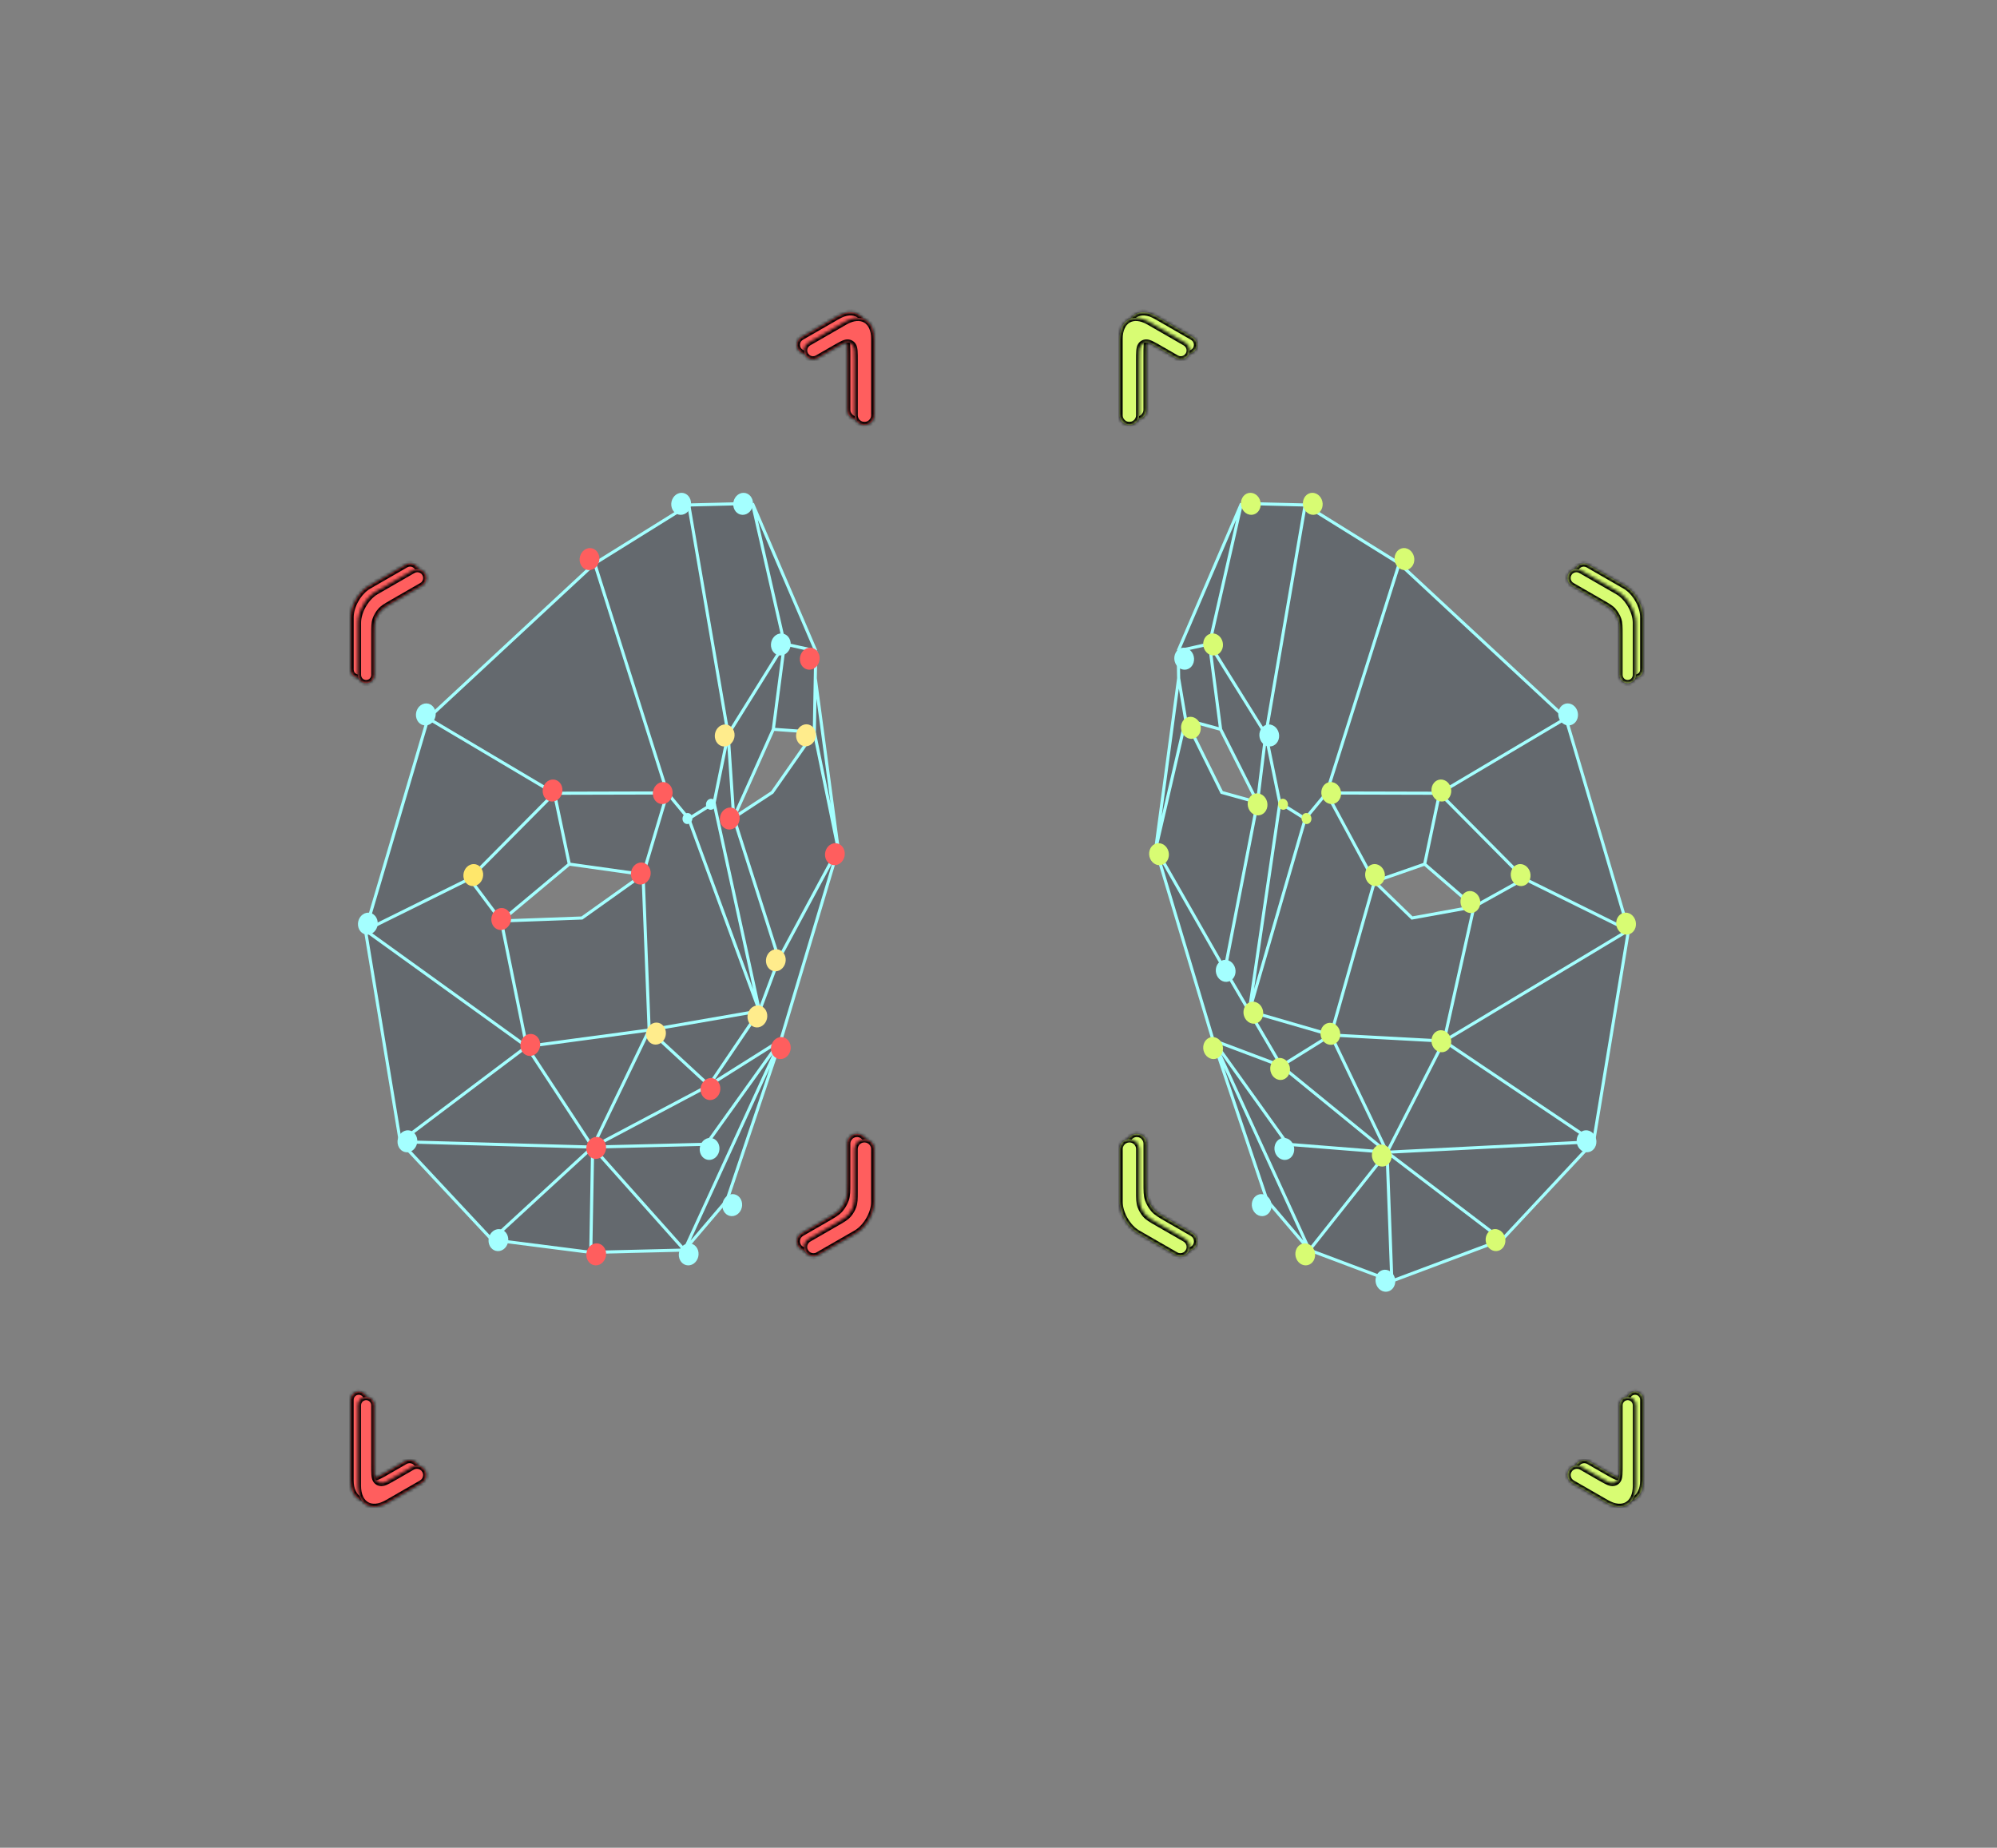 <svg width="644" height="596" viewBox="0 0 644 596" fill="none" xmlns="http://www.w3.org/2000/svg">
<rect x="0" y="0" width="644" height="596" fill="#808080" stroke="none"/>
<mask id="path-1-inside-1_22967_163857" fill="white">
<path d="M114.477 449.181C113.603 449.634 113.055 450.536 113.055 451.52L113.053 477.471C113.053 483.516 117.3 485.972 122.54 482.957L133.599 476.594C134.535 476.056 135.112 475.058 135.112 473.978C135.112 471.656 132.6 470.203 130.588 471.361L125.067 474.538C122.706 475.897 121.525 476.576 120.623 476.564C119.83 476.555 119.184 476.182 118.78 475.499C118.321 474.723 118.321 473.36 118.321 470.636L118.322 451.52C118.322 449.546 116.23 448.273 114.477 449.181ZM274.932 366.107C273.883 366.65 273.225 367.733 273.224 368.913L273.224 381.511C273.224 384.235 273.224 385.597 272.765 386.902C272.36 388.05 271.715 389.166 270.922 390.089C270.02 391.138 268.839 391.817 266.478 393.176L258.475 397.78C257.539 398.318 256.962 399.316 256.962 400.396C256.961 402.718 259.473 404.172 261.486 403.013L273.712 395.979C276.932 394.127 279.544 389.612 279.544 385.896L279.545 368.914C279.545 366.545 277.035 365.018 274.932 366.107ZM118.896 189.005C115.675 190.858 113.064 195.372 113.063 199.088V215.971C113.063 217.945 115.155 219.218 116.908 218.31C117.782 217.857 118.331 216.955 118.331 215.971V203.734C118.331 201.01 118.332 199.648 118.791 198.343C119.195 197.195 119.84 196.079 120.634 195.156C121.536 194.107 122.717 193.427 125.078 192.068L133.686 187.116C134.576 186.604 135.124 185.655 135.124 184.629C135.124 182.422 132.736 181.041 130.824 182.142L118.896 189.005ZM279.555 107.514C279.555 101.469 275.307 99.012 270.067 102.026L258.411 108.733C257.521 109.245 256.973 110.193 256.973 111.22C256.973 113.427 259.36 114.808 261.273 113.707L266.487 110.707C268.848 109.348 270.03 108.67 270.932 108.681C271.725 108.691 272.37 109.063 272.774 109.746C273.234 110.522 273.234 111.885 273.234 114.609V132.181C273.234 134.549 275.744 136.075 277.847 134.986C278.895 134.443 279.554 133.361 279.554 132.181L279.555 107.514Z"/>
</mask>
<path d="M114.477 449.181C113.603 449.634 113.055 450.536 113.055 451.52L113.053 477.471C113.053 483.516 117.3 485.972 122.54 482.957L133.599 476.594C134.535 476.056 135.112 475.058 135.112 473.978C135.112 471.656 132.6 470.203 130.588 471.361L125.067 474.538C122.706 475.897 121.525 476.576 120.623 476.564C119.83 476.555 119.184 476.182 118.78 475.499C118.321 474.723 118.321 473.36 118.321 470.636L118.322 451.52C118.322 449.546 116.23 448.273 114.477 449.181ZM274.932 366.107C273.883 366.65 273.225 367.733 273.224 368.913L273.224 381.511C273.224 384.235 273.224 385.597 272.765 386.902C272.36 388.05 271.715 389.166 270.922 390.089C270.02 391.138 268.839 391.817 266.478 393.176L258.475 397.78C257.539 398.318 256.962 399.316 256.962 400.396C256.961 402.718 259.473 404.172 261.486 403.013L273.712 395.979C276.932 394.127 279.544 389.612 279.544 385.896L279.545 368.914C279.545 366.545 277.035 365.018 274.932 366.107ZM118.896 189.005C115.675 190.858 113.064 195.372 113.063 199.088V215.971C113.063 217.945 115.155 219.218 116.908 218.31C117.782 217.857 118.331 216.955 118.331 215.971V203.734C118.331 201.01 118.332 199.648 118.791 198.343C119.195 197.195 119.84 196.079 120.634 195.156C121.536 194.107 122.717 193.427 125.078 192.068L133.686 187.116C134.576 186.604 135.124 185.655 135.124 184.629C135.124 182.422 132.736 181.041 130.824 182.142L118.896 189.005ZM279.555 107.514C279.555 101.469 275.307 99.012 270.067 102.026L258.411 108.733C257.521 109.245 256.973 110.193 256.973 111.22C256.973 113.427 259.36 114.808 261.273 113.707L266.487 110.707C268.848 109.348 270.03 108.67 270.932 108.681C271.725 108.691 272.37 109.063 272.774 109.746C273.234 110.522 273.234 111.885 273.234 114.609V132.181C273.234 134.549 275.744 136.075 277.847 134.986C278.895 134.443 279.554 133.361 279.554 132.181L279.555 107.514Z" fill="#FF5E5E"/>
<path d="M113.053 477.471L112.053 477.471V477.471L113.053 477.471ZM122.54 482.957L122.041 482.09V482.09L122.54 482.957ZM125.067 474.538L125.566 475.405L125.566 475.405L125.067 474.538ZM120.623 476.564L120.611 477.564H120.611L120.623 476.564ZM118.78 475.499L117.92 476.008L118.78 475.499ZM118.321 470.636L117.321 470.636L118.321 470.636ZM273.224 381.511L272.224 381.511V381.511L273.224 381.511ZM272.765 386.902L273.708 387.234L273.708 387.235L272.765 386.902ZM270.922 390.089L271.68 390.741L271.68 390.741L270.922 390.089ZM266.478 393.176L266.976 394.043L266.976 394.043L266.478 393.176ZM273.712 395.979L274.211 396.846H274.211L273.712 395.979ZM279.544 385.896L280.544 385.897V385.897L279.544 385.896ZM118.896 189.005L119.394 189.872L119.394 189.872L118.896 189.005ZM113.063 199.088H112.063V199.088L113.063 199.088ZM118.331 203.734H117.331V203.734L118.331 203.734ZM118.791 198.343L117.848 198.011L117.848 198.011L118.791 198.343ZM120.634 195.156L119.875 194.504L119.876 194.504L120.634 195.156ZM125.078 192.068L125.577 192.935L125.577 192.935L125.078 192.068ZM279.555 107.514L278.555 107.514V107.514L279.555 107.514ZM270.067 102.026L269.569 101.16L269.569 101.16L270.067 102.026ZM266.487 110.707L265.989 109.84L265.989 109.84L266.487 110.707ZM270.932 108.681L270.944 107.681L270.944 107.681L270.932 108.681ZM272.774 109.746L273.635 109.237L273.635 109.237L272.774 109.746ZM273.234 114.609H272.234V114.609L273.234 114.609ZM130.824 182.142L130.325 181.275L130.824 182.142ZM133.686 187.116L133.187 186.249L133.686 187.116ZM113.055 451.52L114.055 451.52L113.055 451.52ZM261.486 403.013L260.988 402.147L261.486 403.013ZM258.411 108.733L257.912 107.866L258.411 108.733ZM258.475 397.78L257.976 396.913L258.475 397.78ZM130.588 471.361L130.089 470.495L130.588 471.361ZM133.599 476.594L134.098 477.461L133.599 476.594ZM273.224 368.913L274.224 368.914L273.224 368.913ZM113.055 451.52L114.055 451.52L114.053 477.471L113.053 477.471L112.053 477.471L112.055 451.52L113.055 451.52ZM113.053 477.471L114.053 477.471C114.053 480.282 115.033 481.994 116.332 482.746C117.631 483.497 119.604 483.492 122.041 482.09L122.54 482.957L123.039 483.824C120.236 485.436 117.465 485.711 115.331 484.477C113.196 483.243 112.053 480.704 112.053 477.471L113.053 477.471ZM122.54 482.957L122.041 482.09L133.1 475.728L133.599 476.594L134.098 477.461L123.039 483.824L122.54 482.957ZM130.588 471.361L131.087 472.228L125.566 475.405L125.067 474.538L124.569 473.671L130.089 470.495L130.588 471.361ZM125.067 474.538L125.566 475.405C124.399 476.076 123.476 476.608 122.731 476.966C121.999 477.318 121.304 477.573 120.611 477.564L120.623 476.564L120.636 475.565C120.844 475.567 121.19 475.488 121.865 475.164C122.526 474.845 123.374 474.359 124.569 473.671L125.067 474.538ZM120.623 476.564L120.611 477.564C119.469 477.55 118.502 476.992 117.92 476.008L118.78 475.499L119.641 474.99C119.867 475.372 120.191 475.559 120.636 475.565L120.623 476.564ZM118.78 475.499L117.92 476.008C117.567 475.412 117.441 474.681 117.381 473.871C117.32 473.048 117.321 471.982 117.321 470.636L118.321 470.636L119.321 470.636C119.321 472.014 119.322 472.992 119.376 473.725C119.431 474.471 119.534 474.81 119.641 474.99L118.78 475.499ZM118.321 470.636L117.321 470.636L117.322 451.52L118.322 451.52L119.322 451.52L119.321 470.636L118.321 470.636ZM273.224 368.913L274.224 368.914L274.224 381.511L273.224 381.511L272.224 381.511L272.224 368.913L273.224 368.913ZM273.224 381.511L274.224 381.511C274.224 384.17 274.237 385.732 273.708 387.234L272.765 386.902L271.821 386.57C272.211 385.463 272.224 384.3 272.224 381.511L273.224 381.511ZM272.765 386.902L273.708 387.235C273.262 388.499 272.555 389.724 271.68 390.741L270.922 390.089L270.164 389.437C270.876 388.608 271.458 387.601 271.821 386.57L272.765 386.902ZM270.922 390.089L271.68 390.741C270.642 391.949 269.281 392.716 266.976 394.043L266.478 393.176L265.979 392.309C268.396 390.918 269.398 390.327 270.164 389.437L270.922 390.089ZM266.478 393.176L266.976 394.043L258.974 398.647L258.475 397.78L257.976 396.913L265.979 392.309L266.478 393.176ZM261.486 403.013L260.988 402.147L273.213 395.113L273.712 395.979L274.211 396.846L261.985 403.88L261.486 403.013ZM273.712 395.979L273.213 395.113C274.635 394.295 275.979 392.849 276.97 391.136C277.961 389.423 278.544 387.537 278.544 385.896L279.544 385.896L280.544 385.897C280.544 387.971 279.821 390.201 278.701 392.137C277.581 394.074 276.009 395.812 274.211 396.846L273.712 395.979ZM279.544 385.896L278.544 385.896L278.545 368.914L279.545 368.914L280.545 368.914L280.544 385.897L279.544 385.896ZM118.896 189.005L119.394 189.872C117.972 190.69 116.628 192.136 115.637 193.849C114.647 195.561 114.064 197.447 114.063 199.088L113.063 199.088L112.063 199.088C112.064 197.013 112.786 194.784 113.906 192.847C115.026 190.911 116.598 189.173 118.397 188.138L118.896 189.005ZM113.063 199.088H114.063V215.971H113.063H112.063V199.088H113.063ZM118.331 215.971H117.331V203.734H118.331H119.331V215.971H118.331ZM118.331 203.734L117.331 203.734C117.331 201.074 117.319 199.513 117.848 198.011L118.791 198.343L119.734 198.675C119.344 199.782 119.331 200.946 119.331 203.734L118.331 203.734ZM118.791 198.343L117.848 198.011C118.293 196.746 119.001 195.521 119.875 194.504L120.634 195.156L121.392 195.808C120.68 196.637 120.097 197.644 119.734 198.675L118.791 198.343ZM120.634 195.156L119.876 194.504C120.914 193.296 122.273 192.528 124.579 191.202L125.078 192.068L125.577 192.935C123.16 194.326 122.158 194.918 121.392 195.808L120.634 195.156ZM125.078 192.068L124.579 191.202L133.187 186.249L133.686 187.116L134.184 187.982L125.577 192.935L125.078 192.068ZM130.824 182.142L131.322 183.008L119.394 189.872L118.896 189.005L118.397 188.138L130.325 181.275L130.824 182.142ZM279.555 107.514L278.555 107.514C278.555 104.702 277.575 102.99 276.275 102.238C274.976 101.487 273.003 101.491 270.566 102.893L270.067 102.026L269.569 101.16C272.371 99.547 275.142 99.272 277.277 100.507C279.411 101.741 280.555 104.28 280.555 107.514L279.555 107.514ZM270.067 102.026L270.566 102.893L258.91 109.6L258.411 108.733L257.912 107.866L269.569 101.16L270.067 102.026ZM261.273 113.707L260.774 112.84L265.989 109.84L266.487 110.707L266.986 111.574L261.772 114.574L261.273 113.707ZM266.487 110.707L265.989 109.84C267.155 109.169 268.079 108.637 268.823 108.279C269.555 107.927 270.251 107.672 270.944 107.681L270.932 108.681L270.919 109.681C270.71 109.678 270.364 109.757 269.69 110.081C269.028 110.4 268.18 110.887 266.986 111.574L266.487 110.707ZM270.932 108.681L270.944 107.681C272.086 107.695 273.053 108.253 273.635 109.237L272.774 109.746L271.914 110.256C271.688 109.873 271.364 109.686 270.919 109.681L270.932 108.681ZM272.774 109.746L273.635 109.237C273.988 109.833 274.114 110.563 274.174 111.373C274.235 112.197 274.234 113.263 274.234 114.609L273.234 114.609L272.234 114.609C272.234 113.231 272.234 112.253 272.179 111.521C272.124 110.775 272.02 110.435 271.914 110.256L272.774 109.746ZM273.234 114.609H274.234V132.181H273.234H272.234V114.609H273.234ZM279.554 132.181L278.554 132.181L278.555 107.514L279.555 107.514L280.555 107.514L280.554 132.181L279.554 132.181ZM135.124 184.629H134.124C134.124 183.191 132.569 182.291 131.322 183.008L130.824 182.142L130.325 181.275C132.904 179.79 136.124 181.652 136.124 184.629H135.124ZM133.686 187.116L133.187 186.249C133.767 185.915 134.124 185.297 134.124 184.629H135.124H136.124C136.124 186.013 135.384 187.292 134.184 187.982L133.686 187.116ZM113.055 451.52L112.055 451.52C112.055 450.162 112.812 448.918 114.017 448.293L114.477 449.181L114.937 450.069C114.395 450.35 114.055 450.909 114.055 451.52L113.055 451.52ZM116.908 218.31L116.449 217.422C116.991 217.141 117.331 216.582 117.331 215.971H118.331H119.331C119.331 217.329 118.574 218.574 117.368 219.198L116.908 218.31ZM279.545 368.914L278.545 368.914C278.545 367.295 276.829 366.251 275.391 366.995L274.932 366.107L274.472 365.219C277.241 363.786 280.545 365.796 280.545 368.914L279.545 368.914ZM277.847 134.986L277.387 134.098C278.104 133.727 278.554 132.988 278.554 132.181L279.554 132.181L280.554 132.181C280.554 133.735 279.687 135.16 278.307 135.874L277.847 134.986ZM256.962 400.396L257.962 400.396C257.961 401.949 259.641 402.921 260.988 402.147L261.486 403.013L261.985 403.88C259.305 405.422 255.961 403.488 255.962 400.396L256.962 400.396ZM258.411 108.733L258.91 109.6C258.33 109.933 257.973 110.551 257.973 111.22H256.973H255.973C255.973 109.836 256.712 108.557 257.912 107.866L258.411 108.733ZM118.322 451.52L117.322 451.52C117.322 450.295 116.024 449.506 114.937 450.069L114.477 449.181L114.017 448.293C116.436 447.04 119.322 448.796 119.322 451.52L118.322 451.52ZM273.234 132.181H274.234C274.234 133.799 275.95 134.843 277.387 134.098L277.847 134.986L278.307 135.874C275.538 137.308 272.234 135.299 272.234 132.181H273.234ZM258.475 397.78L258.974 398.647C258.348 399.007 257.962 399.674 257.962 400.396L256.962 400.396L255.962 400.396C255.962 398.958 256.73 397.63 257.976 396.913L258.475 397.78ZM135.112 473.978H134.112C134.112 472.425 132.433 471.454 131.087 472.228L130.588 471.361L130.089 470.495C132.768 468.953 136.112 470.887 136.112 473.978H135.112ZM133.599 476.594L133.1 475.728C133.726 475.367 134.112 474.7 134.112 473.978H135.112H136.112C136.112 475.416 135.344 476.744 134.098 477.461L133.599 476.594ZM256.973 111.22H257.973C257.973 112.658 259.528 113.558 260.774 112.84L261.273 113.707L261.772 114.574C259.192 116.058 255.973 114.196 255.973 111.22H256.973ZM273.224 368.913L272.224 368.913C272.225 367.359 273.091 365.934 274.472 365.219L274.932 366.107L275.391 366.995C274.675 367.367 274.225 368.106 274.224 368.914L273.224 368.913ZM113.063 215.971H114.063C114.063 217.196 115.361 217.985 116.449 217.422L116.908 218.31L117.368 219.198C114.949 220.45 112.063 218.695 112.063 215.971H113.063Z" fill="black" mask="url(#path-1-inside-1_22967_163857)"/>
<mask id="path-3-inside-2_22967_163857" fill="white">
<path d="M116.853 450.924C115.979 451.377 115.43 452.279 115.43 453.264L115.428 479.268C115.428 485.313 119.675 487.769 124.915 484.754L135.943 478.408C136.879 477.87 137.456 476.873 137.456 475.793C137.456 473.472 134.945 472.02 132.934 473.177L127.446 476.335C125.085 477.694 123.904 478.373 123.002 478.361C122.209 478.351 121.563 477.979 121.159 477.296C120.7 476.52 120.7 475.157 120.7 472.433L120.701 453.265C120.701 451.289 118.608 450.016 116.853 450.924ZM277.309 367.85C276.261 368.393 275.603 369.474 275.603 370.654L275.603 384.343C275.602 386.705 275.603 387.886 275.204 389.018C274.854 390.013 274.294 390.98 273.606 391.78C272.824 392.69 271.8 393.279 269.753 394.457L260.818 399.597C259.882 400.136 259.305 401.133 259.305 402.213C259.305 404.535 261.816 405.987 263.828 404.829L276.087 397.776C279.307 395.923 281.919 391.409 281.919 387.693L281.92 370.655C281.92 368.287 279.412 366.762 277.309 367.85ZM121.271 190.802C118.05 192.655 115.439 197.169 115.438 200.885V217.712C115.438 219.688 117.532 220.961 119.286 220.053C120.161 219.6 120.71 218.697 120.71 217.712V204.496C120.71 202.134 120.71 200.953 121.108 199.821C121.459 198.826 122.019 197.859 122.707 197.059C123.489 196.149 124.512 195.56 126.56 194.382L136.029 188.933C136.919 188.421 137.468 187.472 137.468 186.445C137.468 184.238 135.08 182.857 133.166 183.958L121.271 190.802ZM281.93 109.311C281.93 103.265 277.682 100.809 272.442 103.823L260.755 110.547C259.865 111.059 259.316 112.008 259.316 113.035C259.316 115.243 261.705 116.624 263.618 115.523L268.866 112.504C271.227 111.145 272.409 110.466 273.311 110.478C274.104 110.487 274.749 110.86 275.153 111.543C275.613 112.319 275.613 113.682 275.613 116.406V133.926C275.613 136.293 278.121 137.818 280.223 136.73C281.271 136.187 281.929 135.106 281.929 133.926L281.93 109.311Z"/>
</mask>
<path d="M116.853 450.924C115.979 451.377 115.43 452.279 115.43 453.264L115.428 479.268C115.428 485.313 119.675 487.769 124.915 484.754L135.943 478.408C136.879 477.87 137.456 476.873 137.456 475.793C137.456 473.472 134.945 472.02 132.934 473.177L127.446 476.335C125.085 477.694 123.904 478.373 123.002 478.361C122.209 478.351 121.563 477.979 121.159 477.296C120.7 476.52 120.7 475.157 120.7 472.433L120.701 453.265C120.701 451.289 118.608 450.016 116.853 450.924ZM277.309 367.85C276.261 368.393 275.603 369.474 275.603 370.654L275.603 384.343C275.602 386.705 275.603 387.886 275.204 389.018C274.854 390.013 274.294 390.98 273.606 391.78C272.824 392.69 271.8 393.279 269.753 394.457L260.818 399.597C259.882 400.136 259.305 401.133 259.305 402.213C259.305 404.535 261.816 405.987 263.828 404.829L276.087 397.776C279.307 395.923 281.919 391.409 281.919 387.693L281.92 370.655C281.92 368.287 279.412 366.762 277.309 367.85ZM121.271 190.802C118.05 192.655 115.439 197.169 115.438 200.885V217.712C115.438 219.688 117.532 220.961 119.286 220.053C120.161 219.6 120.71 218.697 120.71 217.712V204.496C120.71 202.134 120.71 200.953 121.108 199.821C121.459 198.826 122.019 197.859 122.707 197.059C123.489 196.149 124.512 195.56 126.56 194.382L136.029 188.933C136.919 188.421 137.468 187.472 137.468 186.445C137.468 184.238 135.08 182.857 133.166 183.958L121.271 190.802ZM281.93 109.311C281.93 103.265 277.682 100.809 272.442 103.823L260.755 110.547C259.865 111.059 259.316 112.008 259.316 113.035C259.316 115.243 261.705 116.624 263.618 115.523L268.866 112.504C271.227 111.145 272.409 110.466 273.311 110.478C274.104 110.487 274.749 110.86 275.153 111.543C275.613 112.319 275.613 113.682 275.613 116.406V133.926C275.613 136.293 278.121 137.818 280.223 136.73C281.271 136.187 281.929 135.106 281.929 133.926L281.93 109.311Z" fill="#FF5E5E"/>
<path d="M115.428 479.268L114.428 479.268V479.268L115.428 479.268ZM124.915 484.754L125.414 485.621H125.414L124.915 484.754ZM127.446 476.335L127.945 477.202H127.945L127.446 476.335ZM123.002 478.361L122.989 479.361H122.989L123.002 478.361ZM121.159 477.296L120.299 477.805L121.159 477.296ZM120.7 472.433L119.7 472.433L120.7 472.433ZM275.603 384.343L274.603 384.343V384.343L275.603 384.343ZM275.204 389.018L276.147 389.35H276.147L275.204 389.018ZM273.606 391.78L274.365 392.432H274.365L273.606 391.78ZM269.753 394.457L270.252 395.324L270.252 395.324L269.753 394.457ZM276.087 397.776L276.586 398.643L276.586 398.643L276.087 397.776ZM281.919 387.693L282.919 387.693V387.693L281.919 387.693ZM121.271 190.802L121.769 191.669L121.271 190.802ZM115.438 200.885H114.438V200.885L115.438 200.885ZM120.71 204.496H119.71V204.496L120.71 204.496ZM121.108 199.821L120.165 199.489L120.165 199.489L121.108 199.821ZM122.707 197.059L121.949 196.407L121.949 196.407L122.707 197.059ZM126.56 194.382L127.058 195.249L127.058 195.249L126.56 194.382ZM281.93 109.311L280.93 109.311V109.311L281.93 109.311ZM272.442 103.823L272.941 104.69L272.941 104.69L272.442 103.823ZM268.866 112.504L269.365 113.371L269.365 113.371L268.866 112.504ZM273.311 110.478L273.323 109.478L273.323 109.478L273.311 110.478ZM275.153 111.543L276.014 111.033L276.014 111.034L275.153 111.543ZM275.613 116.406H274.613V116.406L275.613 116.406ZM133.166 183.958L132.667 183.091L133.166 183.958ZM136.029 188.933L135.53 188.067L136.029 188.933ZM115.43 453.264L116.43 453.264L115.43 453.264ZM260.818 399.597L260.319 398.731L260.818 399.597ZM132.934 473.177L133.432 474.044L132.934 473.177ZM135.943 478.408L135.445 477.542L135.943 478.408ZM275.603 370.654L276.603 370.654L275.603 370.654ZM115.43 453.264L116.43 453.264L116.428 479.268L115.428 479.268L114.428 479.268L114.43 453.264L115.43 453.264ZM115.428 479.268L116.428 479.268C116.428 482.079 117.408 483.791 118.707 484.542C120.006 485.294 121.979 485.289 124.416 483.887L124.915 484.754L125.414 485.621C122.611 487.233 119.84 487.508 117.706 486.274C115.571 485.04 114.428 482.501 114.428 479.268L115.428 479.268ZM124.915 484.754L124.416 483.887L135.445 477.542L135.943 478.408L136.442 479.275L125.414 485.621L124.915 484.754ZM132.934 473.177L133.432 474.044L127.945 477.202L127.446 476.335L126.948 475.468L132.435 472.311L132.934 473.177ZM127.446 476.335L127.945 477.202C126.778 477.873 125.855 478.405 125.11 478.763C124.378 479.115 123.683 479.37 122.989 479.361L123.002 478.361L123.014 477.361C123.223 477.364 123.569 477.285 124.243 476.961C124.905 476.642 125.753 476.155 126.948 475.468L127.446 476.335ZM123.002 478.361L122.989 479.361C121.848 479.347 120.881 478.789 120.299 477.805L121.159 477.296L122.02 476.786C122.246 477.169 122.57 477.356 123.014 477.361L123.002 478.361ZM121.159 477.296L120.299 477.805C119.945 477.209 119.82 476.478 119.76 475.668C119.699 474.845 119.7 473.779 119.7 472.433L120.7 472.433L121.7 472.433C121.7 473.811 121.701 474.789 121.755 475.521C121.81 476.268 121.913 476.607 122.02 476.786L121.159 477.296ZM120.7 472.433L119.7 472.433L119.701 453.265L120.701 453.265L121.701 453.265L121.7 472.433L120.7 472.433ZM275.603 370.654L276.603 370.654L276.603 384.343L275.603 384.343L274.603 384.343L274.603 370.654L275.603 370.654ZM275.603 384.343L276.603 384.343C276.602 386.641 276.615 388.021 276.147 389.35L275.204 389.018L274.261 388.685C274.59 387.751 274.602 386.769 274.603 384.343L275.603 384.343ZM275.204 389.018L276.147 389.35C275.756 390.462 275.134 391.538 274.365 392.432L273.606 391.78L272.848 391.128C273.455 390.422 273.952 389.564 274.261 388.685L275.204 389.018ZM273.606 391.78L274.365 392.432C273.446 393.501 272.243 394.178 270.252 395.324L269.753 394.457L269.254 393.59C271.358 392.38 272.203 391.879 272.848 391.128L273.606 391.78ZM269.753 394.457L270.252 395.324L261.316 400.464L260.818 399.597L260.319 398.731L269.254 393.59L269.753 394.457ZM263.828 404.829L263.329 403.963L275.588 396.91L276.087 397.776L276.586 398.643L264.326 405.696L263.828 404.829ZM276.087 397.776L275.588 396.91C277.01 396.091 278.354 394.645 279.345 392.933C280.336 391.22 280.919 389.334 280.919 387.693L281.919 387.693L282.919 387.693C282.919 389.768 282.196 391.997 281.076 393.934C279.956 395.871 278.384 397.608 276.586 398.643L276.087 397.776ZM281.919 387.693L280.919 387.693L280.92 370.655L281.92 370.655L282.92 370.655L282.919 387.693L281.919 387.693ZM121.271 190.802L121.769 191.669C120.347 192.487 119.003 193.933 118.012 195.645C117.022 197.358 116.439 199.244 116.438 200.885L115.438 200.885L114.438 200.885C114.439 198.81 115.161 196.581 116.281 194.644C117.401 192.708 118.973 190.97 120.772 189.935L121.271 190.802ZM115.438 200.885H116.438V217.712H115.438H114.438V200.885H115.438ZM120.71 217.712H119.71V204.496H120.71H121.71V217.712H120.71ZM120.71 204.496L119.71 204.496C119.71 202.198 119.697 200.818 120.165 199.489L121.108 199.821L122.052 200.153C121.723 201.087 121.71 202.07 121.71 204.496L120.71 204.496ZM121.108 199.821L120.165 199.489C120.557 198.376 121.18 197.301 121.949 196.407L122.707 197.059L123.465 197.711C122.858 198.417 122.361 199.276 122.052 200.153L121.108 199.821ZM122.707 197.059L121.949 196.407C122.867 195.338 124.069 194.661 126.061 193.515L126.56 194.382L127.058 195.249C124.956 196.458 124.111 196.96 123.465 197.711L122.707 197.059ZM126.56 194.382L126.061 193.515L135.53 188.067L136.029 188.933L136.528 189.8L127.058 195.249L126.56 194.382ZM133.166 183.958L133.665 184.824L121.769 191.669L121.271 190.802L120.772 189.935L132.667 183.091L133.166 183.958ZM281.93 109.311L280.93 109.311C280.93 106.499 279.95 104.787 278.65 104.035C277.351 103.284 275.378 103.288 272.941 104.69L272.442 103.823L271.944 102.956C274.746 101.344 277.517 101.069 279.652 102.304C281.786 103.538 282.93 106.077 282.93 109.311L281.93 109.311ZM272.442 103.823L272.941 104.69L261.254 111.414L260.755 110.547L260.257 109.68L271.944 102.956L272.442 103.823ZM263.618 115.523L263.12 114.656L268.368 111.637L268.866 112.504L269.365 113.371L264.117 116.39L263.618 115.523ZM268.866 112.504L268.368 111.637C269.534 110.966 270.458 110.434 271.202 110.076C271.934 109.724 272.63 109.469 273.323 109.478L273.311 110.478L273.298 111.477C273.089 111.475 272.743 111.554 272.069 111.878C271.407 112.197 270.559 112.684 269.365 113.371L268.866 112.504ZM273.311 110.478L273.323 109.478C274.465 109.492 275.432 110.05 276.014 111.033L275.153 111.543L274.293 112.052C274.067 111.67 273.743 111.483 273.298 111.477L273.311 110.478ZM275.153 111.543L276.014 111.034C276.367 111.63 276.493 112.36 276.553 113.17C276.614 113.994 276.613 115.06 276.613 116.406L275.613 116.406L274.613 116.406C274.613 115.028 274.613 114.05 274.558 113.318C274.503 112.571 274.399 112.232 274.293 112.052L275.153 111.543ZM275.613 116.406H276.613V133.926H275.613H274.613V116.406H275.613ZM281.929 133.926L280.929 133.926L280.93 109.311L281.93 109.311L282.93 109.311L282.929 133.926L281.929 133.926ZM137.468 186.445H136.468C136.468 185.007 134.912 184.107 133.665 184.824L133.166 183.958L132.667 183.091C135.247 181.606 138.468 183.469 138.468 186.445H137.468ZM136.029 188.933L135.53 188.067C136.11 187.733 136.468 187.115 136.468 186.445H137.468H138.468C138.468 187.83 137.728 189.109 136.528 189.8L136.029 188.933ZM115.43 453.264L114.43 453.264C114.43 451.906 115.187 450.661 116.394 450.036L116.853 450.924L117.313 451.812C116.77 452.093 116.43 452.653 116.43 453.264L115.43 453.264ZM119.286 220.053L118.826 219.165C119.369 218.884 119.71 218.323 119.71 217.712H120.71H121.71C121.71 219.071 120.952 220.316 119.746 220.941L119.286 220.053ZM281.92 370.655L280.92 370.655C280.92 369.037 279.206 367.994 277.769 368.738L277.309 367.85L276.85 366.962C279.617 365.529 282.92 367.538 282.92 370.655L281.92 370.655ZM280.223 136.73L279.763 135.842C280.479 135.471 280.929 134.732 280.929 133.926L281.929 133.926L282.929 133.926C282.929 135.48 282.063 136.904 280.683 137.618L280.223 136.73ZM259.305 402.213H260.305C260.305 403.766 261.984 404.737 263.329 403.963L263.828 404.829L264.326 405.696C261.648 407.237 258.305 405.304 258.305 402.213H259.305ZM260.755 110.547L261.254 111.414C260.674 111.748 260.316 112.366 260.316 113.035H259.316H258.316C258.316 111.65 259.056 110.371 260.257 109.68L260.755 110.547ZM120.701 453.265L119.701 453.265C119.701 452.039 118.402 451.248 117.313 451.812L116.853 450.924L116.394 450.036C118.814 448.783 121.701 450.539 121.701 453.265L120.701 453.265ZM275.613 133.926H276.613C276.613 135.543 278.327 136.586 279.763 135.842L280.223 136.73L280.683 137.618C277.915 139.051 274.613 137.042 274.613 133.926H275.613ZM260.818 399.597L261.316 400.464C260.691 400.824 260.305 401.491 260.305 402.213H259.305H258.305C258.305 400.776 259.073 399.447 260.319 398.731L260.818 399.597ZM137.456 475.793H136.456C136.456 474.241 134.777 473.27 133.432 474.044L132.934 473.177L132.435 472.311C135.113 470.77 138.456 472.703 138.456 475.793H137.456ZM135.943 478.408L135.445 477.542C136.07 477.182 136.456 476.515 136.456 475.793H137.456H138.456C138.456 477.23 137.688 478.558 136.442 479.275L135.943 478.408ZM259.316 113.035H260.316C260.316 114.474 261.873 115.374 263.12 114.656L263.618 115.523L264.117 116.39C261.537 117.874 258.316 116.012 258.316 113.035H259.316ZM275.603 370.654L274.603 370.654C274.603 369.101 275.47 367.677 276.85 366.962L277.309 367.85L277.769 368.738C277.053 369.109 276.603 369.848 276.603 370.654L275.603 370.654ZM115.438 217.712H116.438C116.438 218.938 117.738 219.728 118.826 219.165L119.286 220.053L119.746 220.941C117.326 222.194 114.438 220.437 114.438 217.712H115.438Z" fill="black" mask="url(#path-3-inside-2_22967_163857)"/>
<path fill-rule="evenodd" clip-rule="evenodd" d="M190.512 403.966L220.731 403.222L234.407 387.162L251.791 335.538L270.301 273.745L262.916 218.773L263.079 209.948L242.653 162.381L222.116 162.885L191.774 181.762L138.044 231.682L117.844 300.078L129.105 368.268L158.64 399.893L190.512 403.966ZM207.371 282.071L187.662 296.11L161.638 297.065L183.583 278.73L207.371 282.071ZM249.021 255.605L262.605 236.181L249.384 235.24L236.609 263.746L249.021 255.605Z" fill="#233345" fill-opacity="0.3"/>
<path d="M263.079 209.948L262.916 218.773M263.079 209.948L252.974 207.707M263.079 209.948L242.653 162.381M234.814 236.864L230.277 258.98M234.814 236.864L252.974 207.707M234.814 236.864L222.116 162.885M234.814 236.864L236.609 263.746M230.277 258.98L222.101 264.103M230.277 258.98L244.905 326.086M222.101 264.103L215.205 255.778M222.101 264.103L244.905 326.086M215.205 255.778L178.779 255.868M215.205 255.778L191.774 181.762M215.205 255.778L207.371 282.071M178.779 255.868L151.448 283.447M178.779 255.868L183.583 278.73M178.779 255.868L138.044 231.682M151.448 283.447L161.638 297.065M151.448 283.447L117.844 300.078M262.605 236.181L249.021 255.605L236.609 263.746M262.605 236.181L249.384 235.24M262.605 236.181L262.916 218.773M262.605 236.181L270.301 273.745M236.609 263.746L249.384 235.24M236.609 263.746L251.16 309.301M207.371 282.071L187.662 296.11L161.638 297.065M207.371 282.071L183.583 278.73M207.371 282.071L209.34 332.247M161.638 297.065L183.583 278.73M161.638 297.065L169.852 337.554M244.905 326.086L228.651 350.101M244.905 326.086L209.34 332.247M244.905 326.086L251.16 309.301M209.34 332.247L169.852 337.554M209.34 332.247L191.119 370.001M209.34 332.247L228.651 350.101M169.852 337.554L191.119 370.001M169.852 337.554L117.844 300.078M169.852 337.554L129.105 368.268M129.105 368.268L191.119 370.001M129.105 368.268L158.64 399.893M129.105 368.268L117.844 300.078M191.119 370.001L190.512 403.966M191.119 370.001L228.651 350.101M191.119 370.001L220.731 403.222M191.119 370.001L227.77 369.099L251.791 335.538M191.119 370.001L158.64 399.893M190.512 403.966L220.731 403.222M190.512 403.966L158.64 399.893M220.731 403.222L234.407 387.162L251.791 335.538M220.731 403.222L251.791 335.538M251.791 335.538L228.651 350.101M251.791 335.538L270.301 273.745M270.301 273.745L262.916 218.773M270.301 273.745L251.16 309.301M249.384 235.24L252.974 207.707M252.974 207.707L242.653 162.381M117.844 300.078L138.044 231.682M138.044 231.682L191.774 181.762M191.774 181.762L222.116 162.885M222.116 162.885L242.653 162.381" stroke="#A4FFFF"/>
<ellipse cx="3.234" cy="3.516" rx="3.234" ry="3.516" transform="matrix(-0.933 0.4 0.295 0.941 180.172 250.387)" fill="#FF5E5E"/>
<ellipse cx="3.234" cy="3.516" rx="3.234" ry="3.516" transform="matrix(-0.933 0.4 0.295 0.941 154.605 277.664)" fill="#FFE76B"/>
<ellipse cx="3.234" cy="3.516" rx="3.234" ry="3.516" transform="matrix(-0.933 0.4 0.295 0.941 235.68 232.629)" fill="#FFEC8C"/>
<ellipse cx="3.234" cy="3.516" rx="3.234" ry="3.516" transform="matrix(-0.933 0.4 0.295 0.941 163.609 291.832)" fill="#FF5E5E"/>
<ellipse cx="3.234" cy="3.516" rx="3.234" ry="3.516" transform="matrix(-0.933 0.4 0.295 0.941 208.629 277.16)" fill="#FF5E5E"/>
<ellipse cx="3.234" cy="3.516" rx="3.234" ry="3.516" transform="matrix(-0.933 0.4 0.295 0.941 237.32 259.426)" fill="#FF5E5E"/>
<ellipse cx="3.234" cy="3.516" rx="3.234" ry="3.516" transform="matrix(-0.933 0.4 0.295 0.941 261.898 232.574)" fill="#FFEC8C"/>
<ellipse cx="3.234" cy="3.516" rx="3.234" ry="3.516" transform="matrix(-0.933 0.4 0.295 0.941 252.172 305.145)" fill="#FFEC8C"/>
<ellipse cx="3.234" cy="3.516" rx="3.234" ry="3.516" transform="matrix(-0.933 0.4 0.295 0.941 246.227 323.254)" fill="#FFEC8C"/>
<ellipse cx="3.234" cy="3.516" rx="3.234" ry="3.516" transform="matrix(-0.933 0.4 0.295 0.941 213.535 328.793)" fill="#FFEC8C"/>
<ellipse cx="3.234" cy="3.516" rx="3.234" ry="3.516" transform="matrix(-0.933 0.4 0.295 0.941 271.219 270.926)" fill="#FF5E5E"/>
<ellipse cx="3.234" cy="3.516" rx="3.234" ry="3.516" transform="matrix(-0.933 0.4 0.295 0.941 172.992 332.453)" fill="#FF5E5E"/>
<ellipse cx="3.234" cy="3.516" rx="3.234" ry="3.516" transform="matrix(-0.933 0.4 0.295 0.941 120.602 293.336)" fill="#A4FFFF"/>
<ellipse cx="3.234" cy="3.516" rx="3.234" ry="3.516" transform="matrix(-0.933 0.4 0.295 0.941 133.363 363.531)" fill="#A4FFFF"/>
<ellipse cx="3.234" cy="3.516" rx="3.234" ry="3.516" transform="matrix(-0.933 0.4 0.295 0.941 162.707 395.406)" fill="#A4FFFF"/>
<ellipse cx="3.234" cy="3.516" rx="3.234" ry="3.516" transform="matrix(-0.933 0.4 0.295 0.941 194.25 400.004)" fill="#FF5E5E"/>
<ellipse cx="3.234" cy="3.516" rx="3.234" ry="3.516" transform="matrix(-0.933 0.4 0.295 0.941 194.246 365.664)" fill="#FF5E5E"/>
<ellipse cx="3.234" cy="3.516" rx="3.234" ry="3.516" transform="matrix(-0.933 0.4 0.295 0.941 224.07 400.004)" fill="#A4FFFF"/>
<ellipse cx="3.234" cy="3.516" rx="3.234" ry="3.516" transform="matrix(-0.933 0.4 0.295 0.941 238.117 384.125)" fill="#A4FFFF"/>
<ellipse cx="3.234" cy="3.516" rx="3.234" ry="3.516" transform="matrix(-0.933 0.4 0.295 0.941 253.785 333.465)" fill="#FF5E5E"/>
<ellipse cx="3.234" cy="3.516" rx="3.234" ry="3.516" transform="matrix(-0.933 0.4 0.295 0.941 231.094 346.68)" fill="#FF5E5E"/>
<ellipse cx="3.234" cy="3.516" rx="3.234" ry="3.516" transform="matrix(-0.933 0.4 0.295 0.941 230.812 365.992)" fill="#A4FFFF"/>
<ellipse cx="3.234" cy="3.516" rx="3.234" ry="3.516" transform="matrix(-0.933 0.4 0.295 0.941 221.637 157.914)" fill="#A4FFFF"/>
<ellipse cx="3.234" cy="3.516" rx="3.234" ry="3.516" transform="matrix(-0.933 0.4 0.295 0.941 192.086 175.738)" fill="#FF5E5E"/>
<ellipse cx="3.234" cy="3.516" rx="3.234" ry="3.516" transform="matrix(-0.933 0.4 0.295 0.941 139.301 225.844)" fill="#A4FFFF"/>
<ellipse cx="3.234" cy="3.516" rx="3.234" ry="3.516" transform="matrix(-0.933 0.4 0.295 0.941 241.621 157.914)" fill="#A4FFFF"/>
<ellipse cx="1.617" cy="1.758" rx="1.617" ry="1.758" transform="matrix(-0.933 0.4 -0.295 -0.941 223.719 265.031)" fill="#A4FFFF"/>
<ellipse cx="1.617" cy="1.758" rx="1.617" ry="1.758" transform="matrix(-0.933 0.4 -0.295 -0.941 231.285 260.434)" fill="#A4FFFF"/>
<ellipse cx="3.234" cy="3.516" rx="3.234" ry="3.516" transform="matrix(-0.933 0.4 0.295 0.941 215.699 251.203)" fill="#FF5E5E"/>
<ellipse cx="3.234" cy="3.516" rx="3.234" ry="3.516" transform="matrix(-0.933 0.4 0.295 0.941 253.785 203.27)" fill="#A4FFFF"/>
<ellipse cx="3.234" cy="3.516" rx="3.234" ry="3.516" transform="matrix(-0.933 0.4 0.295 0.941 263.109 207.867)" fill="#FF5E5E"/>
<mask id="path-38-inside-3_22967_163857" fill="white">
<path d="M528.499 449.178C529.373 449.631 529.922 450.533 529.922 451.517L529.924 477.471C529.924 483.516 525.676 485.972 520.437 482.957L509.389 476.6C508.453 476.061 507.876 475.064 507.876 473.984C507.875 471.663 510.387 470.21 512.399 471.368L517.909 474.538C520.271 475.897 521.452 476.576 522.354 476.564C523.147 476.555 523.792 476.182 524.196 475.499C524.656 474.723 524.655 473.36 524.655 470.636L524.654 451.517C524.654 449.543 526.746 448.271 528.499 449.178ZM368.045 366.105C369.094 366.648 369.752 367.731 369.752 368.911L369.753 381.511C369.753 384.235 369.752 385.597 370.212 386.902C370.616 388.05 371.261 389.166 372.055 390.089C372.957 391.138 374.138 391.817 376.499 393.176L384.513 397.787C385.449 398.325 386.026 399.323 386.027 400.403C386.027 402.725 383.515 404.178 381.502 403.02L369.265 395.979C366.044 394.127 363.433 389.612 363.433 385.896L363.432 368.912C363.432 366.543 365.941 365.016 368.045 366.105ZM524.081 189.005C527.302 190.858 529.913 195.372 529.913 199.088V215.969C529.913 217.943 527.821 219.216 526.068 218.308C525.194 217.855 524.646 216.953 524.646 215.969V203.734C524.645 201.01 524.645 199.648 524.186 198.343C523.781 197.195 523.136 196.079 522.343 195.156C521.441 194.107 520.26 193.427 517.898 192.068L509.303 187.123C508.413 186.611 507.864 185.662 507.864 184.635C507.864 182.428 510.252 181.048 512.165 182.148L524.081 189.005ZM363.422 107.514C363.422 101.469 367.669 99.012 372.909 102.026L384.577 108.74C385.467 109.252 386.016 110.2 386.016 111.227C386.016 113.433 383.628 114.814 381.716 113.714L376.489 110.707C374.128 109.348 372.947 108.67 372.045 108.681C371.252 108.691 370.606 109.063 370.202 109.746C369.743 110.522 369.742 111.885 369.742 114.609V132.179C369.742 134.547 367.233 136.074 365.129 134.984C364.081 134.441 363.423 133.359 363.423 132.179L363.422 107.514Z"/>
</mask>
<path d="M528.499 449.178C529.373 449.631 529.922 450.533 529.922 451.517L529.924 477.471C529.924 483.516 525.676 485.972 520.437 482.957L509.389 476.6C508.453 476.061 507.876 475.064 507.876 473.984C507.875 471.663 510.387 470.21 512.399 471.368L517.909 474.538C520.271 475.897 521.452 476.576 522.354 476.564C523.147 476.555 523.792 476.182 524.196 475.499C524.656 474.723 524.655 473.36 524.655 470.636L524.654 451.517C524.654 449.543 526.746 448.271 528.499 449.178ZM368.045 366.105C369.094 366.648 369.752 367.731 369.752 368.911L369.753 381.511C369.753 384.235 369.752 385.597 370.212 386.902C370.616 388.05 371.261 389.166 372.055 390.089C372.957 391.138 374.138 391.817 376.499 393.176L384.513 397.787C385.449 398.325 386.026 399.323 386.027 400.403C386.027 402.725 383.515 404.178 381.502 403.02L369.265 395.979C366.044 394.127 363.433 389.612 363.433 385.896L363.432 368.912C363.432 366.543 365.941 365.016 368.045 366.105ZM524.081 189.005C527.302 190.858 529.913 195.372 529.913 199.088V215.969C529.913 217.943 527.821 219.216 526.068 218.308C525.194 217.855 524.646 216.953 524.646 215.969V203.734C524.645 201.01 524.645 199.648 524.186 198.343C523.781 197.195 523.136 196.079 522.343 195.156C521.441 194.107 520.26 193.427 517.898 192.068L509.303 187.123C508.413 186.611 507.864 185.662 507.864 184.635C507.864 182.428 510.252 181.048 512.165 182.148L524.081 189.005ZM363.422 107.514C363.422 101.469 367.669 99.012 372.909 102.026L384.577 108.74C385.467 109.252 386.016 110.2 386.016 111.227C386.016 113.433 383.628 114.814 381.716 113.714L376.489 110.707C374.128 109.348 372.947 108.67 372.045 108.681C371.252 108.691 370.606 109.063 370.202 109.746C369.743 110.522 369.742 111.885 369.742 114.609V132.179C369.742 134.547 367.233 136.074 365.129 134.984C364.081 134.441 363.423 133.359 363.423 132.179L363.422 107.514Z" fill="#D8FC73"/>
<path d="M529.924 477.471L530.924 477.471V477.471L529.924 477.471ZM520.437 482.957L519.938 483.824H519.938L520.437 482.957ZM517.909 474.538L517.41 475.405H517.41L517.909 474.538ZM522.354 476.564L522.366 477.564H522.366L522.354 476.564ZM524.196 475.499L525.057 476.008L524.196 475.499ZM524.655 470.636L525.655 470.636L524.655 470.636ZM369.753 381.511L370.753 381.511V381.511L369.753 381.511ZM370.212 386.902L369.269 387.234L369.269 387.235L370.212 386.902ZM372.055 390.089L371.296 390.741L371.296 390.741L372.055 390.089ZM376.499 393.176L376 394.043L376 394.043L376.499 393.176ZM369.265 395.979L368.766 396.846H368.766L369.265 395.979ZM363.433 385.896L362.433 385.897V385.897L363.433 385.896ZM524.081 189.005L523.582 189.872L523.582 189.872L524.081 189.005ZM529.913 199.088H530.913V199.088L529.913 199.088ZM524.646 203.734H525.646V203.734L524.646 203.734ZM524.186 198.343L525.129 198.011L525.129 198.011L524.186 198.343ZM522.343 195.156L523.101 194.504L523.101 194.504L522.343 195.156ZM517.898 192.068L517.4 192.935H517.4L517.898 192.068ZM363.422 107.514L364.422 107.514V107.514L363.422 107.514ZM372.909 102.026L373.408 101.16L373.408 101.16L372.909 102.026ZM376.489 110.707L375.991 111.574L375.991 111.574L376.489 110.707ZM372.045 108.681L372.033 107.681L372.032 107.681L372.045 108.681ZM370.202 109.746L369.342 109.237L369.342 109.237L370.202 109.746ZM369.742 114.609H370.742V114.609L369.742 114.609ZM512.165 182.148L512.663 181.282L512.165 182.148ZM509.303 187.123L508.804 187.989L509.303 187.123ZM529.922 451.517L528.922 451.517L529.922 451.517ZM381.502 403.02L381.003 403.887L381.502 403.02ZM524.654 451.517L525.654 451.517L524.654 451.517ZM384.513 397.787L385.012 396.92L384.513 397.787ZM512.399 471.368L512.898 470.501L512.399 471.368ZM509.389 476.6L509.887 475.733L509.389 476.6ZM529.922 451.517L528.922 451.517L528.924 477.471L529.924 477.471L530.924 477.471L530.922 451.517L529.922 451.517ZM529.924 477.471L528.924 477.471C528.924 480.282 527.944 481.994 526.645 482.746C525.345 483.497 523.372 483.492 520.935 482.09L520.437 482.957L519.938 483.824C522.74 485.436 525.511 485.711 527.646 484.477C529.78 483.243 530.924 480.704 530.924 477.471L529.924 477.471ZM520.437 482.957L520.935 482.09L509.887 475.733L509.389 476.6L508.89 477.467L519.938 483.824L520.437 482.957ZM512.399 471.368L511.9 472.235L517.41 475.405L517.909 474.538L518.408 473.671L512.898 470.501L512.399 471.368ZM517.909 474.538L517.41 475.405C518.577 476.076 519.501 476.608 520.245 476.966C520.977 477.318 521.673 477.573 522.366 477.564L522.354 476.564L522.341 475.565C522.132 475.567 521.786 475.488 521.112 475.164C520.45 474.845 519.602 474.359 518.408 473.671L517.909 474.538ZM522.354 476.564L522.366 477.564C523.508 477.55 524.475 476.992 525.057 476.008L524.196 475.499L523.336 474.99C523.11 475.372 522.786 475.559 522.341 475.565L522.354 476.564ZM524.196 475.499L525.057 476.008C525.41 475.412 525.536 474.681 525.595 473.871C525.656 473.048 525.655 471.982 525.655 470.636L524.655 470.636L523.655 470.636C523.655 472.014 523.655 472.992 523.601 473.725C523.546 474.471 523.442 474.81 523.336 474.99L524.196 475.499ZM524.655 470.636L525.655 470.636L525.654 451.517L524.654 451.517L523.654 451.517L523.655 470.636L524.655 470.636ZM369.752 368.911L368.752 368.912L368.753 381.511L369.753 381.511L370.753 381.511L370.752 368.911L369.752 368.911ZM369.753 381.511L368.753 381.511C368.753 384.17 368.74 385.732 369.269 387.234L370.212 386.902L371.155 386.57C370.765 385.463 370.753 384.3 370.753 381.511L369.753 381.511ZM370.212 386.902L369.269 387.235C369.714 388.499 370.422 389.724 371.296 390.741L372.055 390.089L372.813 389.437C372.101 388.608 371.518 387.601 371.155 386.57L370.212 386.902ZM372.055 390.089L371.296 390.741C372.335 391.949 373.695 392.716 376 394.043L376.499 393.176L376.998 392.309C374.581 390.918 373.578 390.327 372.813 389.437L372.055 390.089ZM376.499 393.176L376 394.043L384.014 398.653L384.513 397.787L385.012 396.92L376.998 392.309L376.499 393.176ZM381.502 403.02L382.001 402.154L369.763 395.113L369.265 395.979L368.766 396.846L381.003 403.887L381.502 403.02ZM369.265 395.979L369.763 395.113C368.341 394.295 366.997 392.849 366.007 391.136C365.016 389.423 364.433 387.537 364.433 385.896L363.433 385.896L362.433 385.897C362.433 387.971 363.155 390.201 364.275 392.137C365.396 394.074 366.968 395.812 368.766 396.846L369.265 395.979ZM363.433 385.896L364.433 385.896L364.432 368.912L363.432 368.912L362.432 368.912L362.433 385.897L363.433 385.896ZM524.081 189.005L523.582 189.872C525.004 190.69 526.348 192.136 527.339 193.849C528.33 195.561 528.913 197.447 528.913 199.088L529.913 199.088L530.913 199.088C530.913 197.013 530.19 194.784 529.07 192.847C527.95 190.911 526.378 189.173 524.58 188.138L524.081 189.005ZM529.913 199.088H528.913V215.969H529.913H530.913V199.088H529.913ZM524.646 215.969H525.646V203.734H524.646H523.646V215.969H524.646ZM524.646 203.734L525.646 203.734C525.645 201.074 525.658 199.513 525.129 198.011L524.186 198.343L523.242 198.675C523.632 199.782 523.645 200.946 523.646 203.734L524.646 203.734ZM524.186 198.343L525.129 198.011C524.683 196.746 523.975 195.521 523.101 194.504L522.343 195.156L521.584 195.808C522.297 196.637 522.879 197.644 523.242 198.675L524.186 198.343ZM522.343 195.156L523.101 194.504C522.063 193.296 520.703 192.528 518.397 191.202L517.898 192.068L517.4 192.935C519.817 194.326 520.819 194.918 521.584 195.808L522.343 195.156ZM517.898 192.068L518.397 191.202L509.801 186.256L509.303 187.123L508.804 187.989L517.4 192.935L517.898 192.068ZM512.165 182.148L511.666 183.015L523.582 189.872L524.081 189.005L524.58 188.138L512.663 181.282L512.165 182.148ZM363.422 107.514L364.422 107.514C364.422 104.702 365.402 102.99 366.701 102.238C368.001 101.487 369.973 101.491 372.41 102.893L372.909 102.026L373.408 101.16C370.605 99.547 367.834 99.272 365.7 100.507C363.565 101.741 362.422 104.28 362.422 107.514L363.422 107.514ZM372.909 102.026L372.41 102.893L384.079 109.607L384.577 108.74L385.076 107.873L373.408 101.16L372.909 102.026ZM381.716 113.714L382.214 112.847L376.988 109.84L376.489 110.707L375.991 111.574L381.217 114.581L381.716 113.714ZM376.489 110.707L376.988 109.84C375.821 109.169 374.898 108.637 374.153 108.279C373.421 107.927 372.726 107.672 372.033 107.681L372.045 108.681L372.057 109.681C372.266 109.678 372.612 109.757 373.286 110.081C373.948 110.4 374.796 110.887 375.991 111.574L376.489 110.707ZM372.045 108.681L372.032 107.681C370.891 107.695 369.924 108.253 369.342 109.237L370.202 109.746L371.063 110.256C371.289 109.873 371.613 109.686 372.057 109.681L372.045 108.681ZM370.202 109.746L369.342 109.237C368.989 109.833 368.862 110.563 368.803 111.373C368.742 112.197 368.742 113.263 368.742 114.609L369.742 114.609L370.742 114.609C370.742 113.231 370.743 112.253 370.797 111.521C370.852 110.775 370.956 110.435 371.063 110.256L370.202 109.746ZM369.742 114.609H368.742V132.179H369.742H370.742V114.609H369.742ZM363.423 132.179L364.423 132.179L364.422 107.514L363.422 107.514L362.422 107.514L362.423 132.179L363.423 132.179ZM507.864 184.635H508.864C508.864 183.198 510.42 182.298 511.666 183.015L512.165 182.148L512.663 181.282C510.084 179.797 506.864 181.659 506.864 184.635H507.864ZM509.303 187.123L509.801 186.256C509.222 185.922 508.864 185.304 508.864 184.635H507.864H506.864C506.864 186.02 507.604 187.299 508.804 187.989L509.303 187.123ZM529.922 451.517L530.922 451.517C530.922 450.159 530.165 448.915 528.959 448.29L528.499 449.178L528.039 450.066C528.582 450.347 528.922 450.907 528.922 451.517L529.922 451.517ZM526.068 218.308L526.528 217.42C525.986 217.139 525.646 216.58 525.646 215.969H524.646H523.646C523.646 217.327 524.403 218.572 525.608 219.196L526.068 218.308ZM363.432 368.912L364.432 368.912C364.432 367.293 366.147 366.249 367.585 366.993L368.045 366.105L368.505 365.217C365.736 363.784 362.432 365.794 362.432 368.912L363.432 368.912ZM365.129 134.984L365.589 134.096C364.873 133.725 364.423 132.986 364.423 132.179L363.423 132.179L362.423 132.179C362.423 133.733 363.289 135.158 364.67 135.872L365.129 134.984ZM386.027 400.403L385.027 400.403C385.027 401.956 383.347 402.928 382.001 402.154L381.502 403.02L381.003 403.887C383.683 405.429 387.027 403.494 387.027 400.403L386.027 400.403ZM384.577 108.74L384.079 109.607C384.658 109.94 385.016 110.558 385.016 111.227H386.016H387.016C387.016 109.842 386.276 108.563 385.076 107.873L384.577 108.74ZM524.654 451.517L525.654 451.517C525.654 450.293 526.952 449.503 528.039 450.066L528.499 449.178L528.959 448.29C526.54 447.038 523.654 448.794 523.654 451.517L524.654 451.517ZM369.742 132.179H368.742C368.742 133.797 367.027 134.841 365.589 134.096L365.129 134.984L364.67 135.872C367.438 137.306 370.742 135.297 370.742 132.179H369.742ZM384.513 397.787L384.014 398.653C384.641 399.014 385.027 399.681 385.027 400.403L386.027 400.403L387.027 400.403C387.026 398.965 386.258 397.637 385.012 396.92L384.513 397.787ZM507.876 473.984L508.876 473.984C508.876 472.432 510.555 471.46 511.9 472.235L512.399 471.368L512.898 470.501C510.219 468.96 506.875 470.894 506.876 473.984L507.876 473.984ZM509.389 476.6L509.887 475.733C509.262 475.373 508.876 474.706 508.876 473.984L507.876 473.984L506.876 473.984C506.876 475.422 507.644 476.75 508.89 477.467L509.389 476.6ZM386.016 111.227H385.016C385.016 112.664 383.46 113.564 382.214 112.847L381.716 113.714L381.217 114.581C383.796 116.065 387.016 114.203 387.016 111.227H386.016ZM369.752 368.911L370.752 368.911C370.752 367.357 369.885 365.932 368.505 365.217L368.045 366.105L367.585 366.993C368.302 367.365 368.752 368.104 368.752 368.912L369.752 368.911ZM529.913 215.969H528.913C528.913 217.194 527.616 217.983 526.528 217.42L526.068 218.308L525.608 219.196C528.027 220.448 530.913 218.693 530.913 215.969H529.913Z" fill="black" mask="url(#path-38-inside-3_22967_163857)"/>
<mask id="path-40-inside-4_22967_163857" fill="white">
<path d="M526.124 450.923C526.998 451.375 527.547 452.277 527.547 453.261L527.549 479.268C527.549 485.313 523.301 487.769 518.062 484.754L507.03 478.407C506.094 477.868 505.517 476.87 505.517 475.79C505.517 473.469 508.028 472.016 510.04 473.174L515.534 476.335C517.896 477.694 519.077 478.373 519.979 478.361C520.772 478.351 521.417 477.979 521.821 477.296C522.281 476.52 522.28 475.157 522.28 472.433L522.279 453.261C522.279 451.287 524.371 450.015 526.124 450.923ZM365.67 367.85C366.719 368.393 367.377 369.475 367.377 370.656L367.378 384.343C367.378 386.705 367.378 387.886 367.776 389.018C368.127 390.013 368.686 390.98 369.374 391.78C370.156 392.69 371.18 393.279 373.228 394.457L382.155 399.593C383.091 400.132 383.668 401.13 383.668 402.21C383.668 404.532 381.156 405.985 379.144 404.827L366.89 397.776C363.669 395.923 361.058 391.409 361.058 387.693L361.057 370.656C361.057 368.287 363.566 366.76 365.67 367.85ZM521.706 190.802C524.927 192.655 527.538 197.169 527.538 200.885V217.713C527.538 219.687 525.446 220.96 523.693 220.052C522.819 219.6 522.271 218.697 522.271 217.713V204.496C522.27 202.134 522.271 200.953 521.872 199.821C521.522 198.826 520.961 197.859 520.273 197.059C519.491 196.149 518.468 195.56 516.421 194.382L506.943 188.928C506.053 188.416 505.505 187.468 505.505 186.441C505.505 184.234 507.892 182.853 509.805 183.954L521.706 190.802ZM361.047 109.311C361.047 103.265 365.294 100.809 370.534 103.823L382.218 110.545C383.108 111.057 383.656 112.006 383.656 113.033C383.656 115.24 381.269 116.62 379.356 115.52L374.114 112.504C371.753 111.145 370.572 110.466 369.67 110.478C368.877 110.487 368.231 110.86 367.827 111.543C367.368 112.319 367.367 113.682 367.367 116.406V133.923C367.367 136.291 364.858 137.818 362.754 136.729C361.706 136.186 361.048 135.103 361.048 133.923L361.047 109.311Z"/>
</mask>
<path d="M526.124 450.923C526.998 451.375 527.547 452.277 527.547 453.261L527.549 479.268C527.549 485.313 523.301 487.769 518.062 484.754L507.03 478.407C506.094 477.868 505.517 476.87 505.517 475.79C505.517 473.469 508.028 472.016 510.04 473.174L515.534 476.335C517.896 477.694 519.077 478.373 519.979 478.361C520.772 478.351 521.417 477.979 521.821 477.296C522.281 476.52 522.28 475.157 522.28 472.433L522.279 453.261C522.279 451.287 524.371 450.015 526.124 450.923ZM365.67 367.85C366.719 368.393 367.377 369.475 367.377 370.656L367.378 384.343C367.378 386.705 367.378 387.886 367.776 389.018C368.127 390.013 368.686 390.98 369.374 391.78C370.156 392.69 371.18 393.279 373.228 394.457L382.155 399.593C383.091 400.132 383.668 401.13 383.668 402.21C383.668 404.532 381.156 405.985 379.144 404.827L366.89 397.776C363.669 395.923 361.058 391.409 361.058 387.693L361.057 370.656C361.057 368.287 363.566 366.76 365.67 367.85ZM521.706 190.802C524.927 192.655 527.538 197.169 527.538 200.885V217.713C527.538 219.687 525.446 220.96 523.693 220.052C522.819 219.6 522.271 218.697 522.271 217.713V204.496C522.27 202.134 522.271 200.953 521.872 199.821C521.522 198.826 520.961 197.859 520.273 197.059C519.491 196.149 518.468 195.56 516.421 194.382L506.943 188.928C506.053 188.416 505.505 187.468 505.505 186.441C505.505 184.234 507.892 182.853 509.805 183.954L521.706 190.802ZM361.047 109.311C361.047 103.265 365.294 100.809 370.534 103.823L382.218 110.545C383.108 111.057 383.656 112.006 383.656 113.033C383.656 115.24 381.269 116.62 379.356 115.52L374.114 112.504C371.753 111.145 370.572 110.466 369.67 110.478C368.877 110.487 368.231 110.86 367.827 111.543C367.368 112.319 367.367 113.682 367.367 116.406V133.923C367.367 136.291 364.858 137.818 362.754 136.729C361.706 136.186 361.048 135.103 361.048 133.923L361.047 109.311Z" fill="#D8FC73"/>
<path d="M527.549 479.268L528.549 479.268V479.268L527.549 479.268ZM518.062 484.754L518.56 483.887L518.062 484.754ZM515.534 476.335L516.033 475.468L515.534 476.335ZM519.979 478.361L519.991 479.361H519.991L519.979 478.361ZM521.821 477.296L522.682 477.805L521.821 477.296ZM522.28 472.433L523.28 472.433L522.28 472.433ZM367.378 384.343L368.378 384.343V384.343L367.378 384.343ZM367.776 389.018L366.833 389.35H366.833L367.776 389.018ZM369.374 391.78L368.616 392.432H368.616L369.374 391.78ZM373.228 394.457L372.729 395.324L372.729 395.324L373.228 394.457ZM366.89 397.776L366.391 398.643L366.391 398.643L366.89 397.776ZM361.058 387.693L360.058 387.693V387.693L361.058 387.693ZM521.706 190.802L521.207 191.669L521.207 191.669L521.706 190.802ZM527.538 200.885H528.538V200.885L527.538 200.885ZM522.271 204.496H523.271V204.496L522.271 204.496ZM521.872 199.821L522.815 199.489L522.815 199.489L521.872 199.821ZM520.273 197.059L521.032 196.407L521.032 196.407L520.273 197.059ZM516.421 194.382L515.922 195.249L515.922 195.249L516.421 194.382ZM361.047 109.311L362.047 109.311V109.311L361.047 109.311ZM370.534 103.823L371.033 102.956L371.033 102.956L370.534 103.823ZM374.114 112.504L374.613 111.637L374.613 111.637L374.114 112.504ZM369.67 110.478L369.658 109.478L369.657 109.478L369.67 110.478ZM367.827 111.543L366.967 111.033L366.967 111.034L367.827 111.543ZM367.367 116.406H368.367V116.406L367.367 116.406ZM509.805 183.954L510.304 183.087L509.805 183.954ZM506.943 188.928L507.442 188.061L506.943 188.928ZM527.547 453.261L528.547 453.261L527.547 453.261ZM379.144 404.827L379.642 403.96L379.144 404.827ZM382.218 110.545L382.716 109.679L382.218 110.545ZM522.279 453.261L523.279 453.261L522.279 453.261ZM382.155 399.593L382.653 398.726L382.155 399.593ZM510.04 473.174L510.539 472.307L510.04 473.174ZM507.03 478.407L506.531 479.273L507.03 478.407ZM367.377 370.656L366.377 370.656L367.377 370.656ZM527.547 453.261L526.547 453.261L526.549 479.268L527.549 479.268L528.549 479.268L528.547 453.261L527.547 453.261ZM527.549 479.268L526.549 479.268C526.549 482.079 525.569 483.791 524.27 484.542C522.97 485.294 520.997 485.289 518.56 483.887L518.062 484.754L517.563 485.621C520.365 487.233 523.136 487.508 525.271 486.274C527.405 485.04 528.549 482.501 528.549 479.268L527.549 479.268ZM518.062 484.754L518.56 483.887L507.528 477.54L507.03 478.407L506.531 479.273L517.563 485.621L518.062 484.754ZM510.04 473.174L509.542 474.041L515.035 477.202L515.534 476.335L516.033 475.468L510.539 472.307L510.04 473.174ZM515.534 476.335L515.035 477.202C516.202 477.873 517.126 478.405 517.87 478.763C518.602 479.115 519.298 479.37 519.991 479.361L519.979 478.361L519.966 477.361C519.757 477.364 519.411 477.285 518.737 476.961C518.075 476.642 517.227 476.155 516.033 475.468L515.534 476.335ZM519.979 478.361L519.991 479.361C521.133 479.347 522.1 478.789 522.682 477.805L521.821 477.296L520.961 476.786C520.735 477.169 520.411 477.356 519.966 477.361L519.979 478.361ZM521.821 477.296L522.682 477.805C523.035 477.209 523.161 476.478 523.22 475.668C523.281 474.845 523.28 473.779 523.28 472.433L522.28 472.433L521.28 472.433C521.28 473.811 521.28 474.789 521.226 475.521C521.171 476.268 521.067 476.607 520.961 476.786L521.821 477.296ZM522.28 472.433L523.28 472.433L523.279 453.261L522.279 453.261L521.279 453.262L521.28 472.433L522.28 472.433ZM367.377 370.656L366.377 370.656L366.378 384.343L367.378 384.343L368.378 384.343L368.377 370.656L367.377 370.656ZM367.378 384.343L366.378 384.343C366.378 386.641 366.365 388.021 366.833 389.35L367.776 389.018L368.72 388.685C368.391 387.751 368.378 386.769 368.378 384.343L367.378 384.343ZM367.776 389.018L366.833 389.35C367.225 390.462 367.847 391.538 368.616 392.432L369.374 391.78L370.132 391.128C369.525 390.422 369.029 389.564 368.72 388.685L367.776 389.018ZM369.374 391.78L368.616 392.432C369.534 393.501 370.737 394.178 372.729 395.324L373.228 394.457L373.726 393.59C371.623 392.38 370.778 391.879 370.132 391.128L369.374 391.78ZM373.228 394.457L372.729 395.324L381.656 400.46L382.155 399.593L382.653 398.726L373.726 393.59L373.228 394.457ZM379.144 404.827L379.642 403.96L367.388 396.91L366.89 397.776L366.391 398.643L378.645 405.693L379.144 404.827ZM366.89 397.776L367.388 396.91C365.966 396.091 364.622 394.645 363.632 392.933C362.641 391.22 362.058 389.334 362.058 387.693L361.058 387.693L360.058 387.693C360.058 389.768 360.78 391.997 361.9 393.934C363.021 395.871 364.593 397.608 366.391 398.643L366.89 397.776ZM361.058 387.693L362.058 387.693L362.057 370.656L361.057 370.656L360.057 370.656L360.058 387.693L361.058 387.693ZM521.706 190.802L521.207 191.669C522.629 192.487 523.973 193.933 524.964 195.645C525.955 197.358 526.538 199.244 526.538 200.885L527.538 200.885L528.538 200.885C528.538 198.81 527.815 196.581 526.695 194.644C525.575 192.708 524.003 190.97 522.205 189.935L521.706 190.802ZM527.538 200.885H526.538V217.713H527.538H528.538V200.885H527.538ZM522.271 217.713H523.271V204.496H522.271H521.271V217.713H522.271ZM522.271 204.496L523.271 204.496C523.27 202.198 523.283 200.818 522.815 199.489L521.872 199.821L520.929 200.153C521.258 201.087 521.27 202.07 521.271 204.496L522.271 204.496ZM521.872 199.821L522.815 199.489C522.423 198.376 521.8 197.301 521.032 196.407L520.273 197.059L519.515 197.711C520.122 198.417 520.62 199.276 520.929 200.153L521.872 199.821ZM520.273 197.059L521.032 196.407C520.113 195.338 518.911 194.661 516.92 193.515L516.421 194.382L515.922 195.249C518.025 196.458 518.87 196.96 519.515 197.711L520.273 197.059ZM516.421 194.382L516.92 193.515L507.442 188.061L506.943 188.928L506.444 189.795L515.922 195.249L516.421 194.382ZM509.805 183.954L509.307 184.821L521.207 191.669L521.706 190.802L522.205 189.935L510.304 183.087L509.805 183.954ZM361.047 109.311L362.047 109.311C362.047 106.499 363.027 104.787 364.326 104.035C365.626 103.284 367.598 103.288 370.035 104.69L370.534 103.823L371.033 102.956C368.23 101.344 365.459 101.069 363.325 102.304C361.19 103.538 360.047 106.077 360.047 109.311L361.047 109.311ZM370.534 103.823L370.035 104.69L381.719 111.412L382.218 110.545L382.716 109.679L371.033 102.956L370.534 103.823ZM379.356 115.52L379.854 114.653L374.613 111.637L374.114 112.504L373.616 113.371L378.857 116.387L379.356 115.52ZM374.114 112.504L374.613 111.637C373.446 110.966 372.523 110.434 371.778 110.076C371.046 109.724 370.351 109.469 369.658 109.478L369.67 110.478L369.682 111.477C369.891 111.475 370.237 111.554 370.911 111.878C371.573 112.197 372.421 112.684 373.616 113.371L374.114 112.504ZM369.67 110.478L369.657 109.478C368.516 109.492 367.549 110.05 366.967 111.033L367.827 111.543L368.688 112.052C368.914 111.67 369.238 111.483 369.682 111.477L369.67 110.478ZM367.827 111.543L366.967 111.034C366.614 111.63 366.487 112.36 366.428 113.17C366.367 113.994 366.367 115.06 366.367 116.406L367.367 116.406L368.367 116.406C368.367 115.028 368.368 114.05 368.422 113.318C368.477 112.571 368.581 112.232 368.688 112.052L367.827 111.543ZM367.367 116.406H366.367V133.923H367.367H368.367V116.406H367.367ZM361.048 133.923L362.048 133.923L362.047 109.311L361.047 109.311L360.047 109.311L360.048 133.923L361.048 133.923ZM505.505 186.441H506.505C506.505 185.003 508.06 184.104 509.307 184.821L509.805 183.954L510.304 183.087C507.725 181.603 504.505 183.465 504.505 186.441H505.505ZM506.943 188.928L507.442 188.061C506.862 187.728 506.505 187.11 506.505 186.441H505.505H504.505C504.505 187.826 505.245 189.104 506.444 189.795L506.943 188.928ZM527.547 453.261L528.547 453.261C528.547 451.903 527.79 450.659 526.584 450.035L526.124 450.923L525.664 451.811C526.207 452.091 526.547 452.651 526.547 453.261L527.547 453.261ZM523.693 220.052L524.153 219.164C523.611 218.883 523.271 218.324 523.271 217.713H522.271H521.271C521.271 219.071 522.028 220.316 523.233 220.94L523.693 220.052ZM361.057 370.656L362.057 370.656C362.057 369.037 363.772 367.993 365.21 368.738L365.67 367.85L366.13 366.962C363.361 365.528 360.057 367.538 360.057 370.656L361.057 370.656ZM362.754 136.729L363.214 135.841C362.498 135.469 362.048 134.73 362.048 133.923L361.048 133.923L360.048 133.923C360.048 135.477 360.914 136.902 362.295 137.617L362.754 136.729ZM383.668 402.21H382.668C382.668 403.763 380.988 404.734 379.642 403.96L379.144 404.827L378.645 405.693C381.324 407.235 384.668 405.301 384.668 402.21H383.668ZM382.218 110.545L381.719 111.412C382.299 111.746 382.656 112.364 382.656 113.033H383.656H384.656C384.656 111.648 383.917 110.369 382.716 109.679L382.218 110.545ZM522.279 453.261L523.279 453.261C523.279 452.037 524.577 451.247 525.664 451.811L526.124 450.923L526.584 450.035C524.165 448.782 521.279 450.538 521.279 453.262L522.279 453.261ZM367.367 133.923H366.367C366.367 135.542 364.652 136.585 363.214 135.841L362.754 136.729L362.295 137.617C365.063 139.05 368.367 137.041 368.367 133.923H367.367ZM382.155 399.593L381.656 400.46C382.282 400.82 382.668 401.487 382.668 402.21H383.668H384.668C384.668 400.772 383.9 399.443 382.653 398.726L382.155 399.593ZM505.517 475.79H506.517C506.517 474.238 508.196 473.267 509.542 474.041L510.04 473.174L510.539 472.307C507.86 470.766 504.517 472.7 504.517 475.79H505.517ZM507.03 478.407L507.528 477.54C506.902 477.18 506.517 476.513 506.517 475.79H505.517H504.517C504.517 477.228 505.285 478.556 506.531 479.273L507.03 478.407ZM383.656 113.033H382.656C382.656 114.47 381.101 115.37 379.854 114.653L379.356 115.52L378.857 116.387C381.437 117.871 384.656 116.009 384.656 113.033H383.656ZM367.377 370.656L368.377 370.656C368.377 369.101 367.51 367.676 366.13 366.962L365.67 367.85L365.21 368.738C365.927 369.109 366.377 369.849 366.377 370.656L367.377 370.656ZM527.538 217.713H526.538C526.538 218.938 525.241 219.727 524.153 219.164L523.693 220.052L523.233 220.94C525.652 222.193 528.538 220.437 528.538 217.713H527.538Z" fill="black" mask="url(#path-40-inside-4_22967_163857)"/>
<path fill-rule="evenodd" clip-rule="evenodd" d="M448.849 413.222L422.28 403.222L408.605 387.162L391.221 335.538L372.711 273.745L380.096 218.773L379.933 209.948L400.359 162.381L420.896 162.885L451.238 181.762L504.968 231.682L525.168 300.078L513.906 368.268L484.372 399.893L448.849 413.222ZM443.24 284.372L455.349 296.11L475.316 292.483L459.429 278.73L443.24 284.372ZM393.991 255.605L382.361 232.162L393.627 235.24L405.515 258.802L393.991 255.605Z" fill="#233345" fill-opacity="0.3"/>
<path d="M379.933 209.948L380.096 218.773M379.933 209.948L390.038 207.707M379.933 209.948L400.359 162.381M408.198 236.864L412.734 258.98M408.198 236.864L390.038 207.707M408.198 236.864L420.896 162.885M408.198 236.864L405.515 258.802M412.734 258.98L420.911 264.103M412.734 258.98L402.864 326.203M420.911 264.103L427.807 255.778M420.911 264.103L402.864 326.203M427.807 255.778L464.233 255.868M427.807 255.778L451.238 181.762M427.807 255.778L443.24 284.372M464.233 255.868L491.564 283.447M464.233 255.868L459.429 278.73M464.233 255.868L504.968 231.682M491.564 283.447L475.316 292.483M491.564 283.447L525.168 300.078M382.361 232.162L393.991 255.605L405.515 258.802M382.361 232.162L393.627 235.24M382.361 232.162L380.096 218.773M382.361 232.162L372.711 273.745M405.515 258.802L393.627 235.24M405.515 258.802L395.012 312.806M443.24 284.372L455.349 296.11L475.316 292.483M443.24 284.372L459.429 278.73M443.24 284.372L429.2 333.839M475.316 292.483L459.429 278.73M475.316 292.483L465.66 335.815M402.864 326.203L413.192 343.823M402.864 326.203L429.2 333.839M402.864 326.203L395.012 312.806M429.2 333.839L465.66 335.815M429.2 333.839L447.308 371.662M429.2 333.839L413.192 343.823M465.66 335.815L447.308 371.662M465.66 335.815L525.168 300.078M465.66 335.815L513.906 368.268M513.906 368.268L447.308 371.662M513.906 368.268L484.372 399.893M513.906 368.268L525.168 300.078M447.308 371.662L448.849 413.222M447.308 371.662L413.192 343.823M447.308 371.662L422.28 403.222M447.308 371.662L415.242 369.099L391.221 335.538M447.308 371.662L484.372 399.893M448.849 413.222L422.28 403.222M448.849 413.222L484.372 399.893M422.28 403.222L408.605 387.162L391.221 335.538M422.28 403.222L391.221 335.538M391.221 335.538L413.192 343.823M391.221 335.538L372.711 273.745M413.192 343.823L395.012 312.806M372.711 273.745L380.096 218.773M372.711 273.745L395.012 312.806M393.627 235.24L390.038 207.707M390.038 207.707L400.359 162.381M525.168 300.078L504.968 231.682M504.968 231.682L451.238 181.762M451.238 181.762L420.896 162.885M420.896 162.885L400.359 162.381" stroke="#A4FFFF"/>
<ellipse cx="3.234" cy="3.516" rx="3.234" ry="3.516" transform="matrix(0.933 0.4 -0.295 0.941 462.832 250.387)" fill="#D8FC73"/>
<ellipse cx="3.234" cy="3.516" rx="3.234" ry="3.516" transform="matrix(0.933 0.4 -0.295 0.941 488.402 277.66)" fill="#D8FC73"/>
<ellipse cx="3.234" cy="3.516" rx="3.234" ry="3.516" transform="matrix(0.933 0.4 -0.295 0.941 407.332 232.625)" fill="#A4FFFF"/>
<ellipse cx="3.234" cy="3.516" rx="3.234" ry="3.516" transform="matrix(0.933 0.4 -0.295 0.941 472.191 286.355)" fill="#D8FC73"/>
<ellipse cx="3.234" cy="3.516" rx="3.234" ry="3.516" transform="matrix(0.933 0.4 -0.295 0.941 441.445 277.66)" fill="#D8FC73"/>
<ellipse cx="3.234" cy="3.516" rx="3.234" ry="3.516" transform="matrix(0.933 0.4 -0.295 0.941 403.566 254.852)" fill="#D8FC73"/>
<ellipse cx="3.234" cy="3.516" rx="3.234" ry="3.516" transform="matrix(0.933 0.4 -0.295 0.941 382.07 230.16)" fill="#D8FC73"/>
<ellipse cx="3.234" cy="3.516" rx="3.234" ry="3.516" transform="matrix(0.933 0.4 -0.295 0.941 393.281 308.555)" fill="#A4FFFF"/>
<ellipse cx="3.234" cy="3.516" rx="3.234" ry="3.516" transform="matrix(0.933 0.4 -0.295 0.941 402.203 322.047)" fill="#D8FC73"/>
<ellipse cx="3.234" cy="3.516" rx="3.234" ry="3.516" transform="matrix(0.933 0.4 -0.295 0.941 427.051 328.863)" fill="#D8FC73"/>
<ellipse cx="3.234" cy="3.516" rx="3.234" ry="3.516" transform="matrix(0.933 0.4 -0.295 0.941 371.785 270.922)" fill="#D8FC73"/>
<ellipse cx="3.234" cy="3.516" rx="3.234" ry="3.516" transform="matrix(0.933 0.4 -0.295 0.941 462.832 331.254)" fill="#D8FC73"/>
<ellipse cx="3.234" cy="3.516" rx="3.234" ry="3.516" transform="matrix(0.933 0.4 -0.295 0.941 522.406 293.328)" fill="#D8FC73"/>
<ellipse cx="3.234" cy="3.516" rx="3.234" ry="3.516" transform="matrix(0.933 0.4 -0.295 0.941 509.648 363.527)" fill="#A4FFFF"/>
<ellipse cx="3.234" cy="3.516" rx="3.234" ry="3.516" transform="matrix(0.933 0.4 -0.295 0.941 480.305 395.398)" fill="#D8FC73"/>
<ellipse cx="3.234" cy="3.516" rx="3.234" ry="3.516" transform="matrix(0.933 0.4 -0.295 0.941 444.789 408.512)" fill="#A4FFFF"/>
<ellipse cx="3.234" cy="3.516" rx="3.234" ry="3.516" transform="matrix(0.933 0.4 -0.295 0.941 443.621 368.129)" fill="#D8FC73"/>
<ellipse cx="3.234" cy="3.516" rx="3.234" ry="3.516" transform="matrix(0.933 0.4 -0.295 0.941 418.941 400)" fill="#D8FC73"/>
<ellipse cx="3.234" cy="3.516" rx="3.234" ry="3.516" transform="matrix(0.933 0.4 -0.295 0.941 404.895 384.125)" fill="#A4FFFF"/>
<ellipse cx="3.234" cy="3.516" rx="3.234" ry="3.516" transform="matrix(0.933 0.4 -0.295 0.941 389.223 333.461)" fill="#D8FC73"/>
<ellipse cx="3.234" cy="3.516" rx="3.234" ry="3.516" transform="matrix(0.933 0.4 -0.295 0.941 410.836 340.199)" fill="#D8FC73"/>
<ellipse cx="3.234" cy="3.516" rx="3.234" ry="3.516" transform="matrix(0.933 0.4 -0.295 0.941 412.195 365.992)" fill="#A4FFFF"/>
<ellipse cx="3.234" cy="3.516" rx="3.234" ry="3.516" transform="matrix(0.933 0.4 -0.295 0.941 421.371 157.91)" fill="#D8FC73"/>
<ellipse cx="3.234" cy="3.516" rx="3.234" ry="3.516" transform="matrix(0.933 0.4 -0.295 0.941 450.926 175.73)" fill="#D8FC73"/>
<ellipse cx="3.234" cy="3.516" rx="3.234" ry="3.516" transform="matrix(0.933 0.4 -0.295 0.941 503.711 225.84)" fill="#A4FFFF"/>
<ellipse cx="3.234" cy="3.516" rx="3.234" ry="3.516" transform="matrix(0.933 0.4 -0.295 0.941 401.391 157.91)" fill="#D8FC73"/>
<ellipse cx="1.617" cy="1.758" rx="1.617" ry="1.758" transform="matrix(0.933 0.4 0.295 -0.941 419.293 265.031)" fill="#D8FC73"/>
<ellipse cx="1.617" cy="1.758" rx="1.617" ry="1.758" transform="matrix(0.933 0.4 0.295 -0.941 411.727 260.426)" fill="#D8FC73"/>
<ellipse cx="3.234" cy="3.516" rx="3.234" ry="3.516" transform="matrix(0.933 0.4 -0.295 0.941 427.309 251.199)" fill="#D8FC73"/>
<ellipse cx="3.234" cy="3.516" rx="3.234" ry="3.516" transform="matrix(0.933 0.4 -0.295 0.941 389.223 203.27)" fill="#D8FC73"/>
<ellipse cx="3.234" cy="3.516" rx="3.234" ry="3.516" transform="matrix(0.933 0.4 -0.295 0.941 379.898 207.867)" fill="#A4FFFF"/>
</svg>
